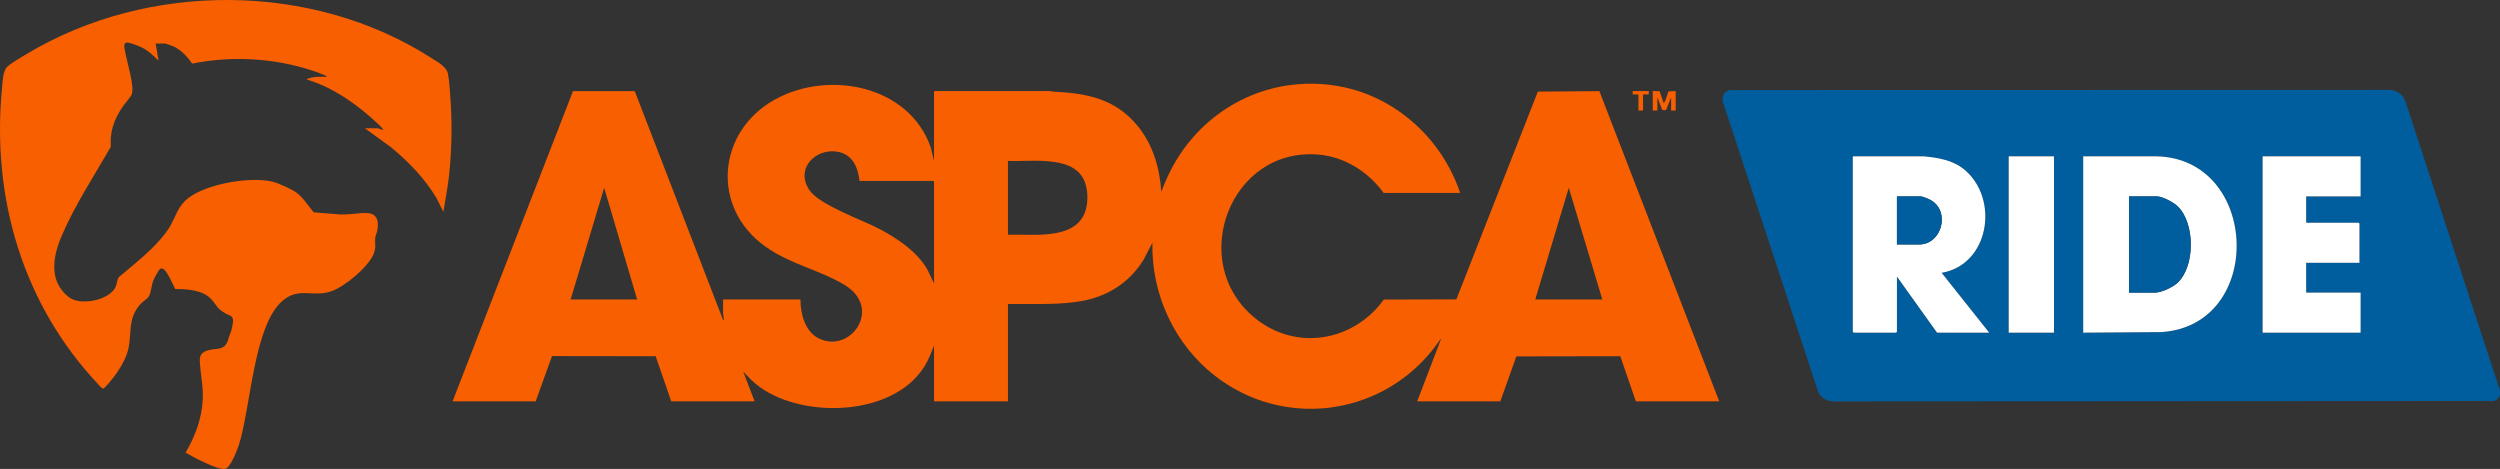 <?xml version="1.0" encoding="UTF-8"?><svg id="Layer_2" xmlns="http://www.w3.org/2000/svg" viewBox="0 0 4361.8 818.16"><rect x="0" y="0" width="4361.8" height="818.16" fill="#333333" stroke="none"/><defs><style>.cls-1{fill:#005e9e;}.cls-2{fill:#fff;}.cls-3{fill:#f75f00;}</style></defs><g id="Layer_1-2"><path class="cls-3" d="M2547.61,336.67h-133.5c-26.47-36.43-67.35-62.84-113.01-66.91-155.16-13.84-230.9,187.99-111.5,285.18,71.56,58.25,171.82,41.05,224.72-32.27l126.63-.37,142.13-362.46,107.39-.83,209.14,541.25h-145.5l-27.16-78.75-181.35.32-27.99,78.42h-145l41.99-109.88c-5.95,7.25-11.06,15.17-17.01,22.45-93.74,114.61-260.41,134.22-377.87,42.87-70.69-54.98-111.02-142.3-109.11-232.13l-15.57,29.88c-22.9,37.05-58.07,61.05-100.6,70.32s-90.49,5.95-135.82,6.68v169.81h-129v-96.89l-7.14,17.34c-43.25,105.58-215.68,113.7-297.17,54.4-10.94-7.96-19.49-16.98-28.68-26.78l19.99,51.94h-145.5l-27.16-78.75-180.88-.23-28.46,78.98h-145l210.1-541.29,107.76.04,154.15,399.4c1.66.27,1.07-2.42,1.03-3.52-.1-2.84-.99-5.27-1.09-7.91-.31-8.14.31-16.37.04-24.51h135c-.11,24,7.57,54.94,30.32,67.11,55.94,29.93,114.81-51.83,45.99-92.88-44.05-26.28-94.86-35.66-138.62-67.3-94.47-68.29-82.81-199.98,17.65-255.7,93.7-51.97,233.93-25.02,271.93,83.32l5.74,23.73v-121.86l200.55-.05c2.72-.16,5.23.96,7.91,1.09,58.11,2.76,107.13,12.09,146.05,58.88,27.09,32.57,39.38,73.98,41.99,115.89,9.45-25.12,21.22-49.25,36.69-71.24,61.75-87.77,166.04-132.01,272.84-113.08,99.09,17.56,180.32,91.79,211.98,186.31ZM1499.61,315.7c-2.43-23.04-11.86-45.71-36.77-50.67-39.73-7.9-75.98,29.29-50.66,66.58,18,26.51,92.38,51.9,123.45,68.47s64.42,39.17,82.15,69.77l11.83,24.64v-177.3l-1.5-1.5h-128.5ZM1758.61,409.59c41.07-1.63,115.3,10.15,134.02-38.44,5.52-14.33,5.79-31.41,2.3-46.29-13.29-56.69-93.43-42.07-136.32-44.13v128.85ZM1111.61,522.46l-57.5-194.79-58.5,194.79h116ZM2795.61,522.46l-58.5-194.79-58.5,194.79h117Z"/><path class="cls-1" d="M3018.35,157.12l1149.81-.28c12.77.38,24.17,7.19,28.48,19.5l164.89,504.53c1.2,9-1.44,15.33-10.08,18.72l-1153.37.72c-10.98-.61-20.32-5.74-25.48-15.5l-166.52-506.9c-1.95-10.68,1.5-17.99,12.29-20.79ZM3232.61,272.75v306.15l1.5,1.5h74l1.5-1.5v-96.39l70,97.89h91l-83-104.39c83.79-14.56,100.83-129.47,39.47-180.26-19.93-16.5-45.85-20.61-70.93-23.04l-123.54.04ZM3583.61,272.75h-79v307.65h79v-307.65ZM3634.61,580.4l136.49-1.01c182.04-12.11,170.98-304.47-10-306.63h-126.49s0,307.64,0,307.64ZM4118.61,272.75h-171v307.65h171v-69.92h-95v-51.94h93v-68.42l-1.5-1.5h-91.5v-45.95h95v-69.92Z"/><path class="cls-3" d="M271.61,75.97l4.99,29.97c-9.3-9.36-18.47-18.12-30.63-23.83-4.74-2.23-19.42-7.79-24.04-7.86-7.61-.1-4.57,10.2-3.84,14.73,2.84,17.63,16.57,59.79,12.07,74.94-1.21,4.07-13.42,18.18-16.76,23.21-14.41,21.69-21.94,42.22-20.02,68.9-29.15,50.72-62.91,102.02-85.93,155.89-15.44,36.13-22.79,78.95,12.7,106.53,19.89,15.46,69.52,5.71,81.02-16.92,3.13-6.15,2.71-12.3,6.04-17.94,28.91-24.43,62.08-49.68,84.24-80.67,17.27-24.14,15.64-44.07,43.27-61.66,33.7-21.46,102.46-33.29,141.12-24.26,9.27,2.16,34.22,13.6,41.71,19.27,11.7,8.85,20.34,23.13,29.78,34.18l39.77,3.23c16.9,2.24,36.83-2.49,52.87-1.96,18.65.62,21.18,14.58,18.37,30.09-.75,4.17-3.34,9.83-3.67,13.4-.99,10.58,2.15,15.82-2.86,28.03-9.46,23.05-50.79,57.44-74.64,65.28-32.16,10.58-56.07-8.56-85.01,16.97-49.7,43.86-54.63,185.51-75.26,250.46-2.79,8.8-14.77,40.04-24,42-12.95,2.76-56.61-20.87-69.16-28.26,14.41-24.19,25.05-50.96,28.75-79.07,4.1-31.15-1.96-49.66-3.84-78.78-.62-9.62,1.29-15.38,10.59-19.35,15.07-6.44,31.93,1.4,38.44-18.54,2.08-6.37,2.25-8.47,5.15-14.83,1.17-2.56,3.66-15.15,3.84-18.22.64-10.6-6.8-10.19-13.72-14.28-15.59-9.23-13.64-12.81-24.36-24.62-14.41-15.87-42.58-17.98-62.81-17.67-3.97-7.32-14.34-32.11-21.18-35.28-1.79-.83-3.18-.82-4.96,0-2.99,1.37-10.71,16.96-12.22,20.77-3.15,7.96-4.14,21.58-8,27.97-1.57,2.6-11.36,9.35-14.78,13.21-24.46,27.65-12.48,56.18-23.28,86.62-4.78,13.46-13.71,28.26-22.33,39.62-2.9,3.83-15.19,18.96-18.42,20.62-2.02,1.04-6.82-4.75-8.51-6.54C39.37,530.74-15.23,344.36,3.62,152.39c1.02-10.38,1.38-28.83,9.05-35.91s25.86-17.51,35.63-23.34c210.59-125.61,495.83-125.17,703.22,7.38,10.44,6.67,27.35,15.32,29.98,27.98,2.24,10.77,3.22,27.51,4.09,38.87,3.46,45.4,2.83,93.39-2.11,138.71-2.33,21.33-6.53,42.39-9.89,63.55l-11.82-23.64c-20.54-34.64-48.87-63.64-79.7-89.2l-45.48-32.99h21.5c1.99,0,8.02,2.48,10.49,3,1.04-1.24-7.11-8.72-8.46-10.01-34.43-32.82-78.51-64.4-124.53-77.9.15-1.52,1.49-1.54,2.55-1.93,9.96-3.71,21.98-2.98,32.44-3.06-.82-1.63-4.31-2.71-6.03-3.45-6.52-2.84-14.4-5.58-21.2-7.79-66.46-21.55-139.56-25.53-208.07-11.66-8.22-11.9-19.53-24.22-33-30.22-1.91-.85-13-4.8-14.19-4.8h-16.5Z"/><path class="cls-3" d="M2883.61,158.88l11.86.14,7.15,20.84c3.84-2.24,6.8-19.09,8.95-20.52l12.04-.46v33.96h-8v-22.97l-8.89,22.38-6.62-.4-8.49-21.98v22.97h-8v-33.96Z"/><polygon class="cls-3" points="2876.61 158.88 2876.62 164.87 2866.61 164.87 2866.61 192.84 2858.61 192.84 2858.61 164.87 2848.61 164.87 2848.61 158.88 2876.61 158.88"/><path class="cls-2" d="M3634.61,580.4v-307.65h126.49c180.98,2.17,192.04,294.53,10,306.64l-136.49,1.01ZM3714.61,510.48h45.5c11.19,0,31.42-9.65,39.52-17.46,30.41-29.27,30.08-102.69.47-132.37-7.3-7.32-26.77-17.98-36.99-17.98h-48.5v167.81Z"/><path class="cls-2" d="M3232.61,272.75l123.54-.04c25.08,2.44,51,6.55,70.93,23.04,61.37,50.79,44.32,165.7-39.47,180.26l83,104.39h-91l-70-97.89v96.39l-1.5,1.5h-74l-1.5-1.5v-306.15ZM3309.61,426.57h38.5c39.75,0,55.13-57.05,21.17-77.08-3.48-2.05-14.57-6.82-18.17-6.82h-41.5v83.9Z"/><polygon class="cls-2" points="4118.61 272.75 4118.61 342.67 4023.61 342.67 4023.61 388.61 4115.11 388.61 4116.61 390.11 4116.61 458.54 4023.61 458.54 4023.61 510.48 4118.61 510.48 4118.61 580.4 3947.61 580.4 3947.61 272.75 4118.61 272.75"/><rect class="cls-2" x="3504.61" y="272.75" width="79" height="307.65"/><path class="cls-1" d="M3714.61,510.48v-167.81h48.5c10.23,0,29.69,10.66,36.99,17.98,29.61,29.68,29.94,103.1-.47,132.37-8.11,7.8-28.34,17.46-39.52,17.46h-45.5Z"/><path class="cls-1" d="M3309.61,426.57v-83.9h41.5c3.6,0,14.69,4.77,18.17,6.82,33.96,20.04,18.58,77.08-21.17,77.08h-38.5Z"/></g></svg>